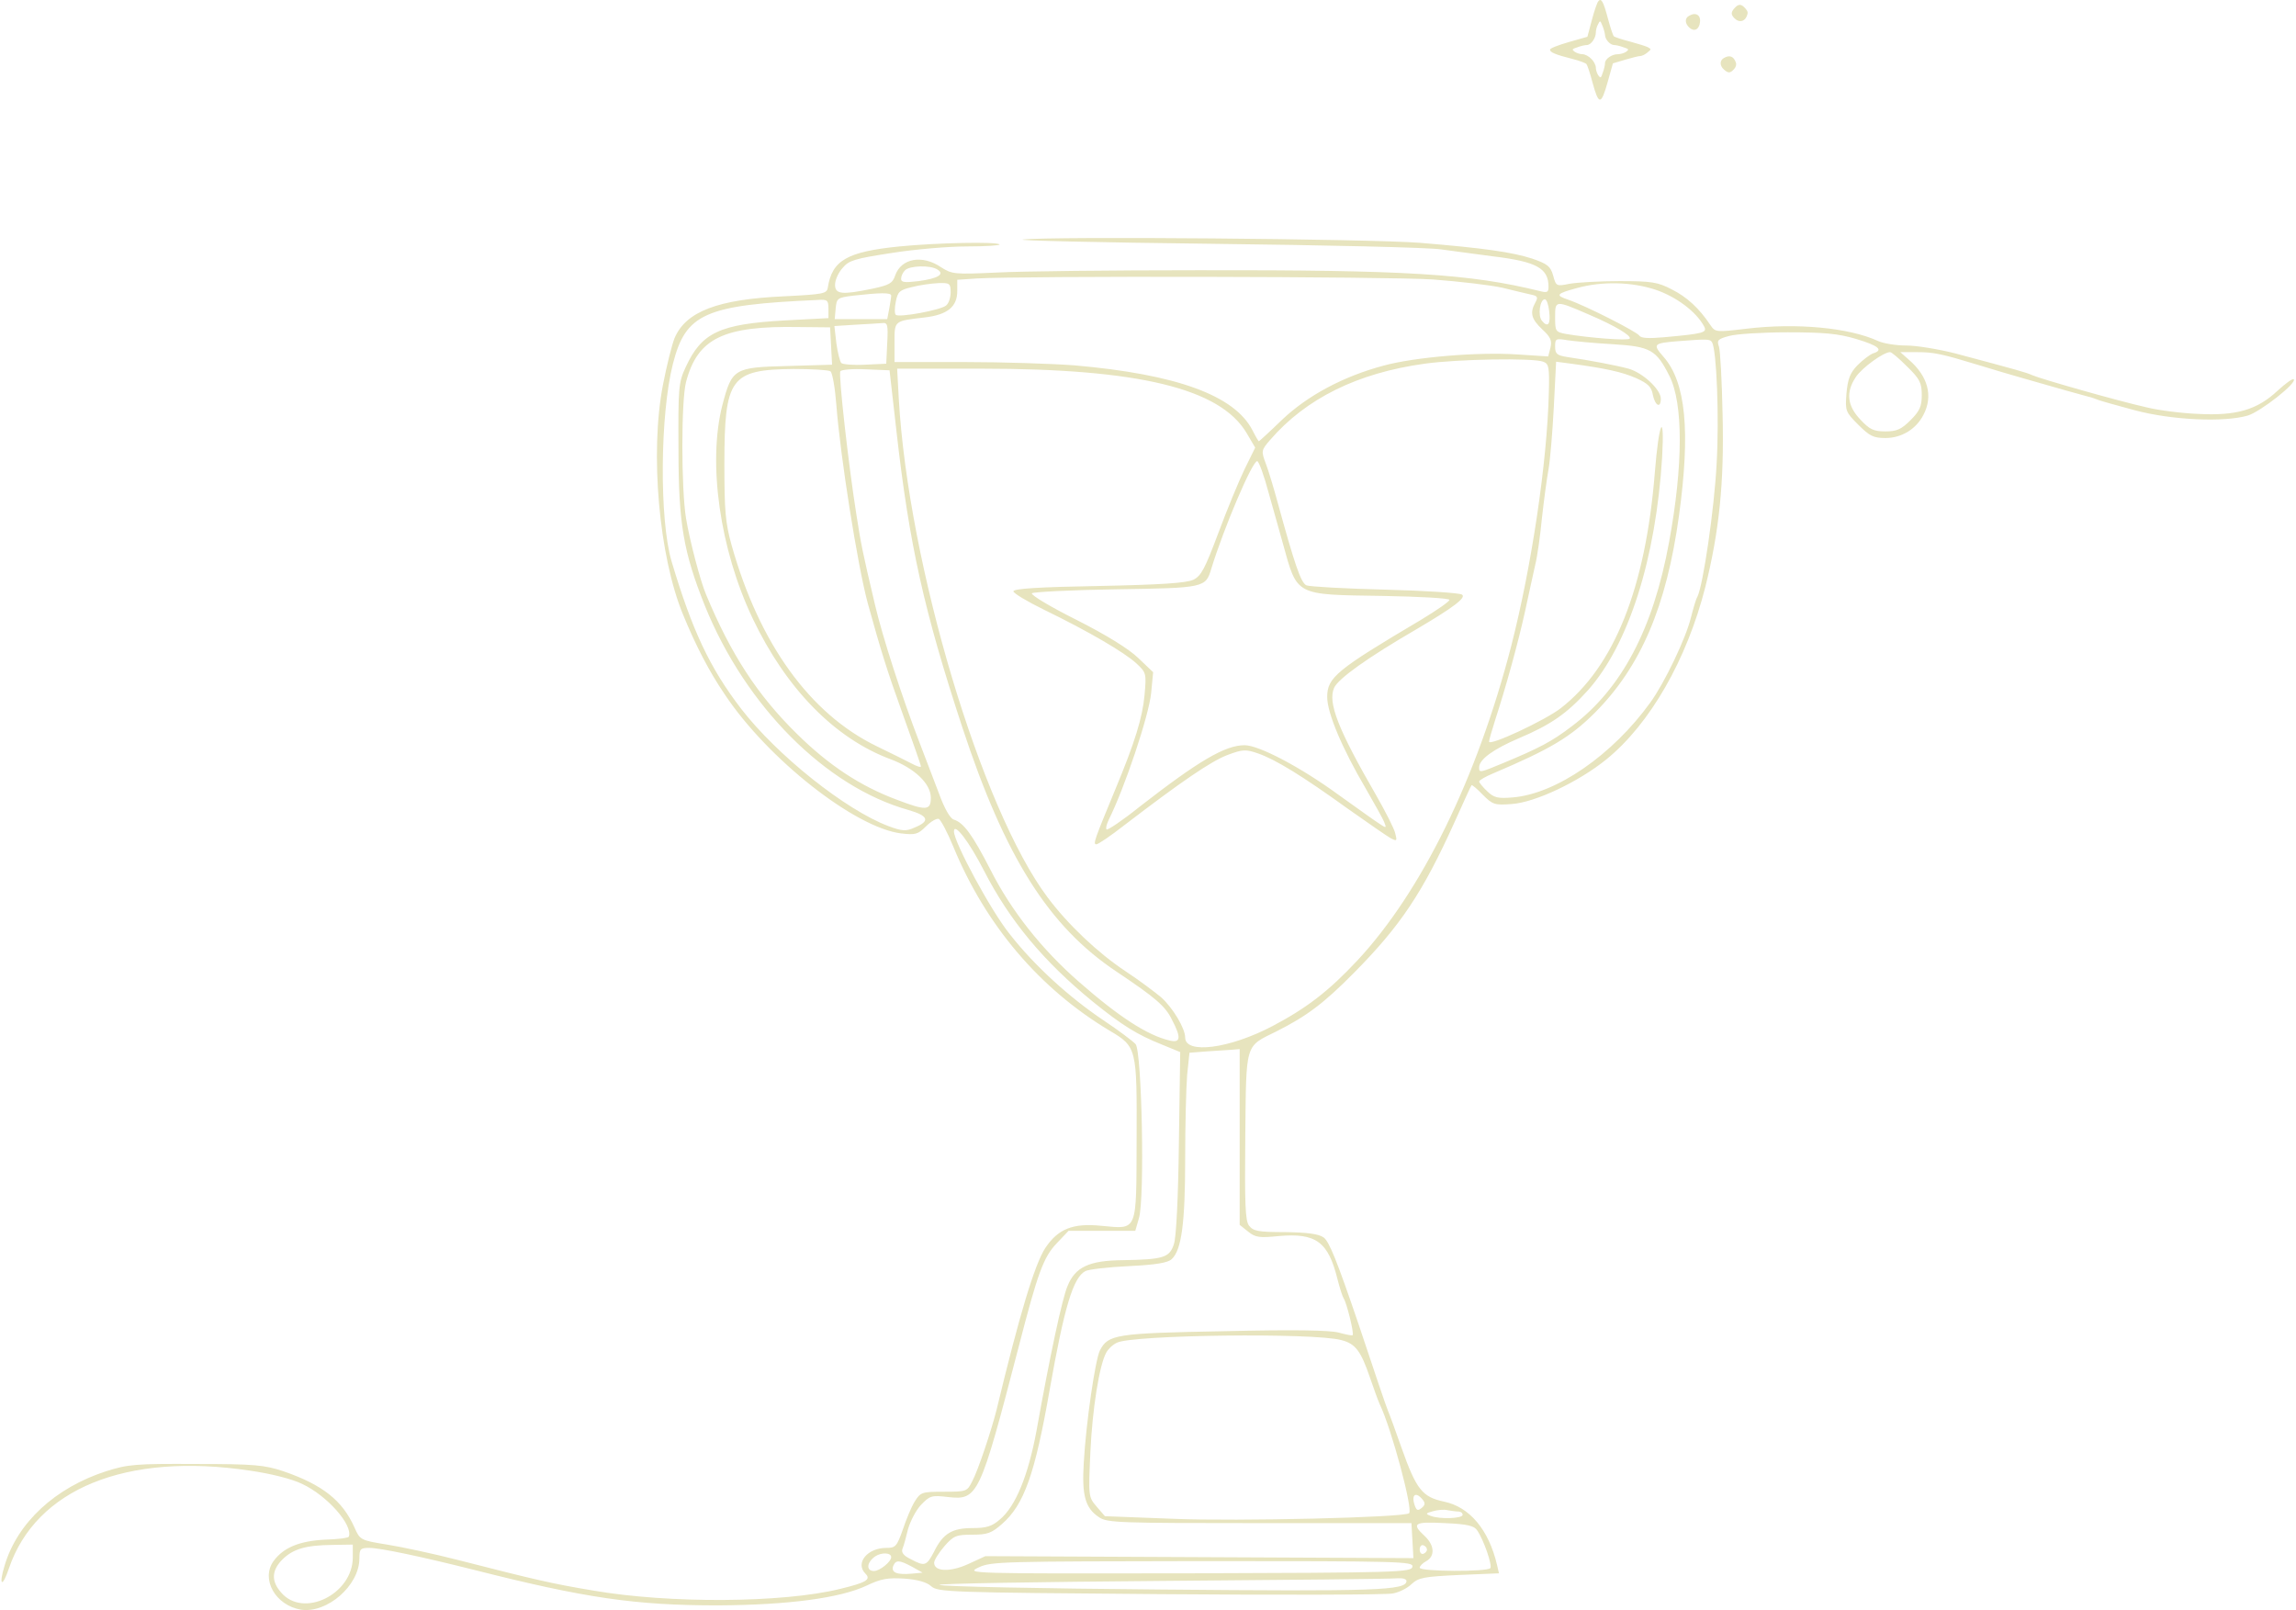 <?xml version="1.0" encoding="UTF-8"?> <svg xmlns="http://www.w3.org/2000/svg" width="164" height="115" viewBox="0 0 164 115" fill="none"><path d="M73.094 17.107C72.386 17.177 78.427 17.319 86.543 17.413C94.659 17.508 102.044 17.673 102.94 17.814C103.86 17.932 105.512 18.168 106.644 18.31C109.759 18.687 110.608 19.159 110.608 20.48C110.608 20.881 110.514 20.929 109.971 20.787C104.993 19.56 100.463 19.277 85.599 19.301C79.441 19.301 72.953 19.372 71.207 19.466C68.163 19.607 67.998 19.584 67.219 19.088C65.875 18.168 64.365 18.451 63.94 19.678C63.751 20.244 63.515 20.362 62.312 20.622C60.141 21.07 59.646 21.023 59.646 20.339C59.646 20.009 59.882 19.466 60.189 19.136C60.637 18.593 61.062 18.475 63.657 18.074C65.285 17.814 67.715 17.602 69.06 17.602C70.405 17.602 71.466 17.531 71.396 17.46C71.183 17.248 66.889 17.342 64.247 17.602C60.495 17.98 59.434 18.593 59.127 20.551C59.056 20.976 58.82 21.023 55.989 21.165C51.27 21.377 48.982 22.25 48.179 24.161C47.991 24.633 47.613 26.143 47.354 27.488C46.41 32.348 47.071 39.756 48.793 43.909C49.713 46.15 50.657 47.967 51.766 49.595C54.833 54.219 61.085 59.127 64.365 59.528C65.379 59.646 65.568 59.599 66.134 59.032C66.488 58.678 66.889 58.443 67.054 58.49C67.196 58.56 67.668 59.433 68.093 60.472C70.405 66.087 74.25 70.617 79.252 73.613C81.21 74.769 81.21 74.864 81.187 81.399C81.163 88.076 81.281 87.793 78.686 87.557C76.633 87.345 75.572 87.769 74.651 89.161C73.897 90.341 72.811 93.927 71.183 100.699C70.829 102.114 69.862 105.04 69.437 105.818C69.083 106.526 69.036 106.55 67.432 106.55C65.851 106.55 65.757 106.573 65.332 107.258C65.096 107.635 64.719 108.555 64.483 109.263C64.058 110.466 63.964 110.561 63.303 110.561C61.958 110.561 61.062 111.646 61.817 112.401C62.241 112.826 61.864 113.038 60.023 113.486C55.918 114.501 47.802 114.548 42.352 113.604C39.379 113.109 38.199 112.826 32.749 111.434C31.003 110.985 28.691 110.49 27.653 110.325C25.742 110.018 25.718 109.995 25.317 109.098C24.468 107.187 23.052 106.054 20.245 105.087C18.876 104.639 18.216 104.568 13.992 104.568C9.675 104.544 9.132 104.592 7.575 105.087C3.941 106.267 1.252 108.744 0.332 111.811C-0.117 113.274 0.166 113.439 0.638 112.024C2.573 106.338 9.014 103.719 17.838 105.04C19.325 105.252 20.834 105.63 21.566 105.984C23.383 106.833 25.223 108.933 24.916 109.759C24.869 109.853 24.114 109.947 23.241 109.971C21.377 110.065 20.245 110.537 19.537 111.505C18.617 112.802 19.678 114.666 21.495 114.973C23.359 115.256 25.671 113.25 25.671 111.316C25.671 110.632 25.742 110.561 26.379 110.561C27.158 110.561 30.154 111.198 33.811 112.118C41.809 114.147 45.372 114.666 51.27 114.666C56.272 114.642 60.023 114.147 61.911 113.25C62.949 112.755 63.421 112.684 64.601 112.755C65.568 112.826 66.205 113.015 66.512 113.298C66.984 113.722 67.786 113.746 82.862 113.864C91.568 113.935 99.047 113.911 99.472 113.817C99.92 113.746 100.534 113.439 100.84 113.132C101.336 112.684 101.713 112.613 104.214 112.495L107.069 112.377L106.928 111.764C106.338 109.263 104.969 107.635 103.153 107.258C101.595 106.927 101.171 106.408 100.109 103.412C99.684 102.209 99.26 101.029 99.142 100.769C99.024 100.51 98.08 97.702 97.018 94.517C95.508 90.082 94.942 88.666 94.541 88.383C94.163 88.123 93.338 88.029 91.78 88.005C89.846 88.005 89.515 87.934 89.209 87.533C88.949 87.18 88.902 86 88.949 81.163C89.02 74.392 88.902 74.793 91.191 73.66C93.338 72.575 94.541 71.678 96.688 69.508C100.038 66.134 101.619 63.751 103.884 58.749C104.521 57.334 105.064 56.13 105.111 56.083C105.134 56.036 105.512 56.343 105.913 56.767C106.621 57.475 106.762 57.522 107.989 57.428C109.664 57.31 112.755 55.847 114.737 54.243C117.851 51.718 120.494 47.118 121.815 41.903C122.806 37.916 123.16 34.471 123.042 29.635C122.995 27.228 122.877 25.034 122.782 24.751C122.617 24.303 122.712 24.208 123.514 23.996C124.009 23.854 125.897 23.736 127.69 23.736C130.309 23.736 131.3 23.831 132.574 24.208C134.225 24.704 134.556 25.01 133.777 25.246C133.541 25.341 133.046 25.718 132.668 26.096C132.149 26.638 131.984 27.063 131.89 28.101C131.795 29.352 131.819 29.422 132.739 30.343C133.541 31.145 133.824 31.286 134.674 31.286C135.83 31.286 136.868 30.649 137.387 29.635C138.095 28.29 137.717 26.874 136.349 25.695L135.735 25.152H136.915C138.142 25.152 138.685 25.27 141.398 26.096C142.318 26.379 143.734 26.803 144.583 27.039C146.777 27.676 148.901 28.266 149.184 28.337C149.325 28.361 149.585 28.455 149.774 28.526C149.962 28.62 151.189 28.951 152.487 29.304C155.153 30.012 158.857 30.177 160.556 29.682C161.476 29.399 164.095 27.346 163.835 27.087C163.765 27.016 163.245 27.393 162.679 27.912C161.216 29.281 159.73 29.706 157.017 29.564C155.813 29.517 154.162 29.304 153.313 29.092C151.213 28.62 145.763 27.063 145.173 26.803C144.701 26.591 144.182 26.45 139.675 25.246C138.472 24.94 136.891 24.68 136.184 24.68C135.452 24.68 134.532 24.538 134.131 24.35C132.078 23.406 128.327 23.052 124.764 23.477C122.57 23.736 122.523 23.736 122.169 23.217C121.367 22.014 120.494 21.212 119.409 20.669C118.418 20.15 117.969 20.079 115.681 20.079C114.265 20.079 112.661 20.174 112.118 20.268C111.174 20.457 111.151 20.457 110.938 19.678C110.75 19.018 110.537 18.852 109.452 18.475C107.989 18.003 105.984 17.72 101.407 17.342C97.773 17.059 75.053 16.871 73.094 17.107ZM66.96 19.253C67.503 19.584 67.007 19.891 65.615 20.079C64.624 20.197 64.365 20.174 64.365 19.914C64.365 19.725 64.483 19.466 64.648 19.301C64.978 18.97 66.465 18.923 66.96 19.253ZM102.35 19.961C104.238 20.103 106.456 20.362 107.305 20.551C108.154 20.764 109.075 20.976 109.381 21.047C109.83 21.141 109.877 21.235 109.664 21.613C109.263 22.344 109.381 22.793 110.16 23.524C110.75 24.067 110.868 24.326 110.75 24.822L110.585 25.459L108.39 25.317C105.559 25.128 101.053 25.506 98.811 26.119C95.909 26.898 93.385 28.266 91.568 29.989C90.695 30.838 89.94 31.522 89.916 31.522C89.893 31.522 89.681 31.168 89.468 30.744C88.194 28.243 84.042 26.733 76.751 26.096C75.194 25.978 71.655 25.86 68.918 25.86H63.893V24.468C63.893 22.887 63.846 22.934 66.04 22.675C67.668 22.486 68.376 21.92 68.376 20.787V19.985L69.744 19.891C72.953 19.702 99.236 19.749 102.35 19.961ZM67.904 20.881C67.904 21.259 67.762 21.684 67.573 21.825C67.172 22.155 64.2 22.698 63.987 22.486C63.893 22.415 63.893 21.99 63.987 21.542C64.129 20.834 64.247 20.716 65.143 20.504C65.686 20.362 66.535 20.244 67.031 20.221C67.833 20.197 67.904 20.244 67.904 20.881ZM118.252 20.693C119.715 21.188 121.154 22.25 121.721 23.312C121.957 23.76 121.697 23.831 118.842 24.09C117.757 24.185 117.214 24.161 117.096 23.972C116.908 23.689 113.298 21.849 112 21.401C111.08 21.094 111.151 20.976 112.637 20.575C114.43 20.079 116.53 20.127 118.252 20.693ZM63.657 21.117C63.657 21.235 63.586 21.66 63.515 22.061L63.374 22.793H61.486H59.622L59.693 22.014C59.764 21.306 59.811 21.259 60.944 21.117C62.855 20.905 63.657 20.881 63.657 21.117ZM59.174 22.061V22.722L56.06 22.887C51.388 23.146 50.114 23.76 48.982 26.214C48.463 27.323 48.439 27.676 48.463 32.112C48.463 37.397 48.816 39.426 50.35 43.272C53.252 50.444 58.985 56.201 64.884 57.853C66.347 58.277 66.465 58.655 65.285 59.127C64.719 59.386 64.412 59.363 63.468 59.009C60.401 57.853 55.517 53.96 52.945 50.633C50.68 47.684 49.43 44.994 47.967 40.087C47.094 37.114 47.141 29.635 48.062 26.001C48.982 22.392 50.327 21.778 58.419 21.424C59.103 21.377 59.174 21.448 59.174 22.061ZM110.655 22.226C110.773 23.17 110.561 23.43 110.136 22.91C109.83 22.533 109.995 21.377 110.349 21.377C110.467 21.377 110.608 21.754 110.655 22.226ZM113.534 22.486C115.35 23.264 116.53 23.972 116.412 24.185C116.294 24.35 113.51 24.137 111.859 23.854C111.104 23.713 111.08 23.666 111.08 22.651C111.08 21.424 111.08 21.424 113.534 22.486ZM63.374 24.491L63.303 25.978L61.793 26.049C60.967 26.096 60.189 26.025 60.094 25.93C60 25.836 59.835 25.199 59.74 24.515L59.599 23.288L61.085 23.194C61.911 23.146 62.784 23.099 63.02 23.076C63.397 23.029 63.444 23.194 63.374 24.491ZM59.363 24.704L59.434 26.049L56.225 26.143C52.426 26.237 52.285 26.332 51.6 28.927C50.539 33.056 51.412 39.237 53.771 44.192C56.154 49.194 59.622 52.733 63.586 54.219C65.308 54.856 66.488 55.965 66.488 56.98C66.488 57.9 66.158 57.923 64.058 57.121C61.463 56.154 59.198 54.667 56.909 52.403C54.101 49.642 52.214 46.74 50.444 42.493C50.02 41.502 49.265 38.6 49.005 37.043C48.651 34.873 48.651 28.62 49.005 27.275C49.831 24.161 51.671 23.264 57.051 23.359L59.292 23.382L59.363 24.704ZM115.209 24.586C117.899 24.751 118.3 24.987 119.243 26.851C120.234 28.809 120.234 33.221 119.22 38.718C118.087 44.923 115.822 49.217 112.26 51.883C110.844 52.969 109.924 53.441 107.376 54.502C105.677 55.21 105.653 55.21 105.653 54.809C105.653 54.243 106.668 53.511 108.485 52.733C110.773 51.766 111.929 50.963 113.416 49.312C116.341 46.032 118.276 39.898 118.724 32.655C118.913 29.234 118.488 30.13 118.205 33.716C117.545 41.998 115.303 47.613 111.481 50.586C110.349 51.459 106.361 53.323 106.361 52.969C106.361 52.851 106.574 52.143 106.81 51.388C107.541 49.147 108.438 45.938 108.957 43.555C109.216 42.328 109.546 40.865 109.664 40.323C109.806 39.756 110.018 38.27 110.136 37.02C110.278 35.745 110.49 34.165 110.608 33.528C110.726 32.867 110.891 30.885 110.986 29.092L111.151 25.836L112.236 25.978C114.666 26.308 115.869 26.567 116.884 27.016C117.71 27.393 117.969 27.629 118.064 28.219C118.229 28.998 118.63 29.186 118.63 28.479C118.63 27.818 117.332 26.615 116.318 26.332C115.445 26.096 113.581 25.742 111.977 25.506C111.198 25.388 111.08 25.27 111.08 24.751C111.08 24.185 111.127 24.161 111.977 24.303C112.448 24.373 113.911 24.515 115.209 24.586ZM122.287 24.444C122.617 24.987 122.806 29.823 122.617 33.103C122.452 36.359 121.65 41.785 121.249 42.611C121.131 42.8 120.942 43.484 120.777 44.121C120.423 45.584 118.889 48.793 117.875 50.185C115.185 53.913 111.174 56.697 108.06 56.956C106.998 57.05 106.715 56.98 106.243 56.531C105.913 56.225 105.653 55.894 105.653 55.824C105.653 55.729 106.102 55.47 106.668 55.234C110.726 53.511 112.165 52.662 113.935 50.892C117.191 47.613 119.031 43.343 119.928 36.831C120.753 30.814 120.423 27.299 118.819 25.482C118.04 24.586 118.087 24.515 119.81 24.373C121.933 24.208 122.145 24.208 122.287 24.444ZM136.231 26.19C137.127 27.063 137.269 27.346 137.269 28.219C137.269 29.021 137.127 29.352 136.467 30.012C135.806 30.673 135.476 30.814 134.674 30.814C133.824 30.814 133.541 30.673 132.88 29.965C131.937 28.974 131.842 28.007 132.55 26.945C132.975 26.284 134.532 25.152 135.004 25.152C135.122 25.152 135.665 25.624 136.231 26.19ZM110.231 25.836C110.632 25.978 110.679 26.237 110.632 28.007C110.514 33.009 109.405 40.441 107.942 46.15C105.512 55.564 101.548 63.68 96.947 68.611C94.918 70.782 93.361 71.985 90.907 73.283C87.817 74.911 84.655 75.312 84.655 74.109C84.655 73.448 83.759 71.962 82.933 71.23C82.485 70.853 81.352 70.003 80.385 69.366C78.427 68.069 76.256 66.016 74.817 64.081C70.098 57.782 64.884 40.37 64.2 28.502L64.082 26.332H70.074C81.352 26.332 87.156 27.747 89.044 30.932L89.657 31.971L88.902 33.504C88.501 34.33 87.652 36.383 87.038 38.034C86.071 40.606 85.811 41.125 85.245 41.408C84.726 41.644 83.004 41.762 78.474 41.856C74.25 41.927 72.386 42.045 72.386 42.234C72.386 42.375 73.377 42.965 74.581 43.555C77.789 45.112 80.314 46.599 81.163 47.377C81.871 48.038 81.895 48.085 81.753 49.642C81.612 51.246 81.045 53.063 79.701 56.295C78.191 59.953 78.049 60.306 78.308 60.306C78.45 60.306 79.347 59.693 80.314 58.938C84.443 55.776 86.496 54.384 87.652 53.936C88.784 53.511 88.973 53.511 89.869 53.818C91.143 54.266 93.055 55.446 96.263 57.758C97.702 58.773 99.094 59.74 99.354 59.882C99.779 60.094 99.802 60.071 99.661 59.528C99.59 59.197 98.977 57.994 98.316 56.838C95.579 52.096 94.824 50.185 95.296 49.123C95.603 48.462 97.679 46.976 101.171 44.947C103.813 43.39 104.757 42.682 104.427 42.47C104.261 42.352 101.784 42.187 98.929 42.116C96.075 42.045 93.55 41.903 93.314 41.809C92.913 41.62 92.465 40.275 91.261 35.887C90.978 34.849 90.601 33.598 90.412 33.103C90.082 32.23 90.082 32.159 90.719 31.428C93.29 28.455 96.971 26.638 101.761 25.978C104.096 25.647 109.523 25.553 110.231 25.836ZM59.316 26.52C59.457 26.615 59.646 27.7 59.74 28.927C60.023 32.608 61.25 40.37 61.982 43.083C62.902 46.41 63.35 47.873 64.483 51.011C65.19 52.969 65.78 54.644 65.78 54.738C65.78 54.833 65.497 54.738 65.143 54.55C64.766 54.361 63.657 53.795 62.619 53.299C57.853 50.987 54.243 45.985 52.261 38.954C51.813 37.35 51.742 36.477 51.742 33.174C51.742 26.969 52.167 26.402 56.697 26.355C57.994 26.355 59.174 26.426 59.316 26.52ZM64.034 30.814C64.954 38.954 66.016 43.673 68.73 51.931C71.797 61.25 74.911 66.181 79.771 69.413C82.555 71.277 83.24 71.867 83.711 72.835C84.396 74.132 84.325 74.51 83.546 74.321C81.942 73.944 79.913 72.622 77.058 70.121C74.415 67.809 72.221 65.049 70.735 62.099C69.461 59.622 68.824 58.749 68.116 58.537C67.856 58.443 67.455 57.735 67.078 56.697C66.724 55.753 66.087 54.101 65.662 52.992C64.435 49.807 63.043 45.513 62.501 43.201C61.581 39.308 61.51 38.907 61.179 36.807C60.613 33.268 59.882 26.756 60.023 26.52C60.094 26.402 60.92 26.332 61.84 26.379L63.539 26.45L64.034 30.814ZM90.624 35.226C90.978 36.501 91.45 38.128 91.639 38.836C92.677 42.588 92.465 42.47 98.764 42.564C101.383 42.611 103.53 42.729 103.53 42.847C103.53 42.965 102.61 43.602 101.477 44.286C95.461 47.849 94.8 48.392 94.8 49.784C94.8 50.94 95.886 53.488 97.537 56.295C98.174 57.404 98.788 58.49 98.882 58.749C99.047 59.15 99.024 59.174 98.505 58.82C98.198 58.631 96.9 57.688 95.603 56.767C92.889 54.785 89.916 53.228 88.902 53.228C87.51 53.228 85.623 54.337 81.376 57.64C80.172 58.608 79.111 59.316 79.04 59.245C78.969 59.174 79.04 58.891 79.181 58.584C80.338 56.272 82.06 51.129 82.225 49.501L82.367 48.014L81.305 47C80.621 46.339 79.016 45.348 76.869 44.263C75.029 43.343 73.613 42.493 73.708 42.375C73.826 42.281 76.539 42.139 79.724 42.092C86.047 41.998 86.118 41.974 86.519 40.629C87.416 37.704 89.445 32.938 89.799 32.938C89.916 32.938 90.294 33.976 90.624 35.226ZM70.287 62.194C72.127 65.78 74.557 68.682 78.049 71.537C80.149 73.236 81.21 73.896 82.98 74.604L84.301 75.147L84.207 81.588C84.16 85.528 84.018 88.359 83.853 88.855C83.546 89.822 83.122 89.964 80.172 90.011C77.789 90.034 76.799 90.506 76.256 91.851C75.878 92.7 74.982 96.9 74.038 102.185C73.448 105.37 72.552 107.588 71.419 108.532C70.853 109.027 70.452 109.145 69.461 109.145C68.022 109.145 67.361 109.523 66.724 110.82C66.181 111.858 66.063 111.906 65.049 111.363C64.553 111.127 64.365 110.891 64.459 110.632C64.553 110.419 64.719 109.806 64.86 109.216C65.025 108.65 65.426 107.871 65.78 107.494C66.417 106.833 66.535 106.786 67.715 106.927C69.838 107.163 69.98 106.904 72.74 96.287C74.132 90.884 74.534 89.798 75.477 88.808L76.327 87.911H78.71H81.093L81.352 87.014C81.777 85.646 81.564 75.123 81.116 74.581C80.927 74.368 79.889 73.59 78.828 72.882C76.397 71.254 73.897 68.989 72.127 66.724C70.806 65.096 68.14 60.165 68.14 59.386C68.14 58.702 69.225 60.118 70.287 62.194ZM88.548 81.21V87.486L89.138 87.958C89.657 88.383 89.94 88.43 91.332 88.288C93.998 88.052 94.871 88.689 95.532 91.356C95.697 91.993 95.886 92.606 95.98 92.748C96.192 93.054 96.735 95.249 96.617 95.367C96.57 95.414 96.122 95.319 95.603 95.178C94.966 95.013 92.465 94.965 87.416 95.083C79.677 95.225 79.158 95.319 78.568 96.452C78.238 97.089 77.577 101.572 77.412 104.474C77.27 106.809 77.506 107.706 78.497 108.367C79.064 108.768 79.913 108.791 89.964 108.791H100.817L100.888 110.042L100.958 111.292L85.67 111.221L70.381 111.151L69.154 111.717C67.856 112.307 66.724 112.26 66.724 111.622C66.724 111.434 67.054 110.915 67.455 110.443C68.116 109.688 68.305 109.617 69.461 109.617C70.546 109.617 70.829 109.499 71.561 108.862C73.141 107.494 73.92 105.323 74.982 99.236C76.02 93.361 76.657 91.238 77.53 90.789C77.742 90.671 79.134 90.506 80.621 90.435C82.555 90.341 83.405 90.2 83.688 89.94C84.396 89.303 84.655 87.368 84.655 82.767C84.655 80.337 84.726 77.648 84.797 76.775L84.962 75.194L86.165 75.1C86.826 75.052 87.628 75.005 87.958 74.982L88.548 74.934V81.21ZM95.815 95.72C96.829 95.98 97.207 96.499 97.868 98.434C98.127 99.189 98.434 100.038 98.552 100.298C99.401 102.067 100.935 107.8 100.652 108.083C100.345 108.39 88.359 108.673 83.853 108.485L78.922 108.296L78.332 107.612C77.742 106.927 77.742 106.88 77.884 103.719C78.025 100.651 78.521 97.513 79.016 96.617C79.134 96.381 79.465 96.051 79.771 95.909C80.809 95.343 93.88 95.178 95.815 95.72ZM101.619 107.116C101.808 107.352 101.808 107.494 101.548 107.706C101.289 107.918 101.194 107.895 101.076 107.588C100.77 106.786 101.1 106.479 101.619 107.116ZM104.191 107.965C104.332 107.965 104.474 108.06 104.474 108.201C104.474 108.461 102.846 108.532 102.185 108.272C101.808 108.131 101.831 108.083 102.35 107.942C102.681 107.848 103.153 107.8 103.412 107.871C103.672 107.918 104.026 107.965 104.191 107.965ZM105.512 109.31C105.984 109.995 106.597 111.788 106.456 112C106.29 112.283 101.407 112.26 101.407 111.976C101.407 111.858 101.619 111.646 101.878 111.505C102.516 111.151 102.468 110.372 101.761 109.711C100.793 108.815 101.006 108.673 103.2 108.791C104.828 108.862 105.3 108.98 105.512 109.31ZM25.199 111.245C25.199 113.864 21.66 115.61 20.079 113.746C19.372 112.944 19.395 112.189 20.15 111.41C20.929 110.632 21.825 110.372 23.736 110.348L25.199 110.325V111.245ZM101.926 110.679C101.926 110.797 101.808 110.938 101.666 110.985C101.525 111.033 101.407 110.891 101.407 110.679C101.407 110.466 101.525 110.325 101.666 110.372C101.808 110.419 101.926 110.561 101.926 110.679ZM63.657 111.221C63.657 111.552 62.831 112.212 62.43 112.212C61.864 112.212 61.887 111.622 62.501 111.174C62.949 110.867 63.657 110.891 63.657 111.221ZM65.143 111.906L65.898 112.33L65.12 112.401C64.082 112.495 63.633 112.33 63.798 111.858C63.987 111.41 64.223 111.41 65.143 111.906ZM100.888 111.906C100.817 112.307 99.849 112.33 84.891 112.377C69.083 112.401 68.965 112.401 69.909 111.953C70.806 111.528 71.632 111.528 85.906 111.505C100.133 111.505 100.958 111.528 100.888 111.906ZM100.463 112.92C100.463 113.604 98.34 113.675 82.909 113.534C74.368 113.463 67.267 113.321 67.102 113.203C66.96 113.109 74.109 112.991 83.004 112.92C91.898 112.849 99.448 112.779 99.826 112.731C100.18 112.708 100.463 112.779 100.463 112.92Z" fill="#E7E4BE"></path><path d="M114.159 0.099C114.08 0.191 113.871 0.793 113.7 1.448L113.386 2.627L112.05 3.007C111.277 3.23 110.714 3.452 110.714 3.544C110.714 3.741 111.094 3.898 112.325 4.212C112.81 4.33 113.255 4.5 113.32 4.579C113.386 4.657 113.582 5.247 113.753 5.902C114.198 7.539 114.368 7.526 114.84 5.836L115.207 4.526L116.084 4.264C116.569 4.12 117.054 4.002 117.158 4.002C117.276 4.002 117.499 3.898 117.669 3.754C117.957 3.518 117.957 3.518 117.708 3.374C117.564 3.295 116.988 3.125 116.425 2.968C115.862 2.824 115.338 2.653 115.272 2.588C115.207 2.522 115.023 1.959 114.853 1.33C114.526 0.086 114.368 -0.176 114.159 0.099ZM114.643 2.483C114.643 2.811 115.01 3.217 115.298 3.217C115.416 3.217 115.717 3.282 115.953 3.374C116.359 3.505 116.372 3.531 116.15 3.701C116.006 3.793 115.757 3.872 115.56 3.872C115.128 3.872 114.643 4.212 114.643 4.513C114.643 4.644 114.578 4.946 114.486 5.181C114.355 5.587 114.329 5.601 114.159 5.378C114.067 5.234 113.988 4.998 113.988 4.828C113.988 4.657 113.844 4.369 113.661 4.199C113.491 4.016 113.203 3.872 113.032 3.872C112.862 3.872 112.626 3.793 112.482 3.701C112.259 3.531 112.273 3.505 112.679 3.374C112.914 3.282 113.216 3.217 113.347 3.217C113.635 3.217 113.988 2.732 113.988 2.326C113.988 2.156 114.054 1.894 114.146 1.736C114.29 1.448 114.303 1.448 114.46 1.841C114.552 2.051 114.63 2.352 114.643 2.483Z" fill="#E7E4BE"></path><path d="M123.904 0.571C123.629 0.872 123.629 1.042 123.891 1.304C124.192 1.618 124.585 1.566 124.756 1.186C124.874 0.911 124.86 0.819 124.664 0.597C124.376 0.269 124.179 0.269 123.904 0.571Z" fill="#E7E4BE"></path><path d="M120.642 1.134C120.328 1.304 120.341 1.684 120.682 1.985C121.022 2.287 121.376 2.103 121.428 1.579C121.494 1.068 121.114 0.846 120.642 1.134Z" fill="#E7E4BE"></path><path d="M123.131 4.146C122.83 4.317 122.83 4.696 123.131 4.958C123.446 5.247 123.59 5.234 123.865 4.932C123.996 4.788 124.048 4.605 123.983 4.448C123.825 4.015 123.537 3.911 123.131 4.146Z" fill="#E7E4BE"></path></svg> 